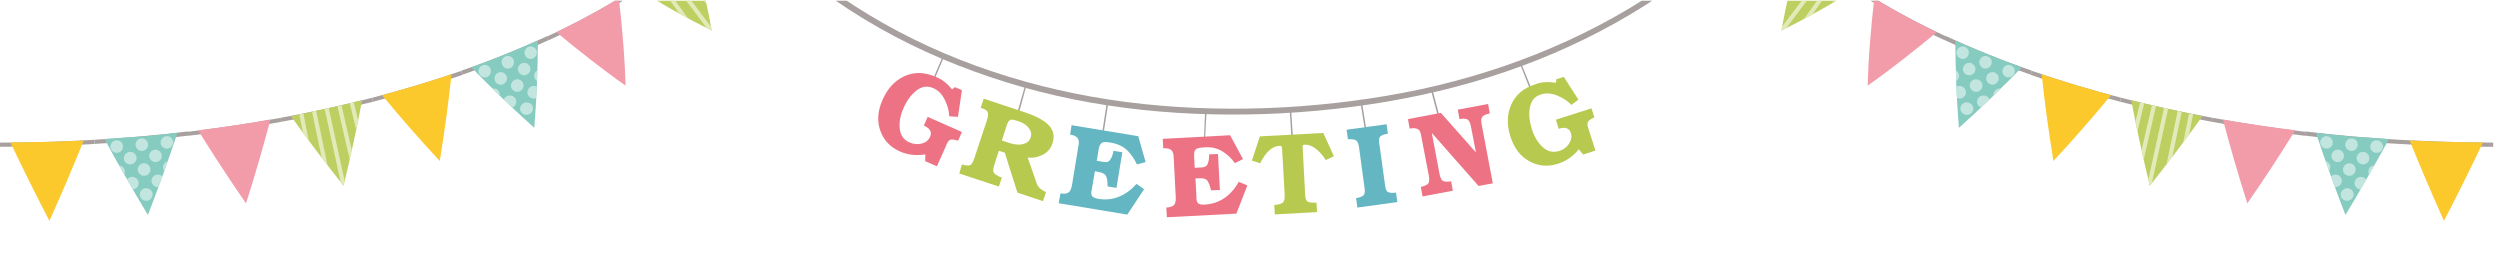 <?xml version="1.0" encoding="UTF-8"?>
<!-- Generator: Adobe Illustrator 27.9.0, SVG Export Plug-In . SVG Version: 6.00 Build 0)  -->
<svg xmlns="http://www.w3.org/2000/svg" xmlns:xlink="http://www.w3.org/1999/xlink" version="1.1" id="_レイヤー_2" x="0px" y="0px" viewBox="0 0 1320 146" style="enable-background:new 0 0 1320 146;" xml:space="preserve">
<style type="text/css">
	.st0{clip-path:url(#SVGID_00000072986373100124398840000008380329813336736937_);}
	.st1{fill:#A7A09F;}
	.st2{fill:#EC7284;}
	.st3{fill:#B7CA4F;}
	.st4{fill:#65B6C3;}
	.st5{fill:#F29CA9;}
	.st6{fill:#FCC92C;}
	.st7{fill:#BECF61;}
	.st8{clip-path:url(#SVGID_00000152231273327052737440000008388059724000897411_);}
	.st9{fill:#E2EAB9;}
	.st10{fill:#85CBBF;}
	.st11{clip-path:url(#SVGID_00000096058729243684381220000010667164454385646260_);}
	.st12{fill:#C2E5DF;}
	.st13{clip-path:url(#SVGID_00000152949839959808988110000011077758128524701324_);}
	.st14{clip-path:url(#SVGID_00000152259612299631398590000008058775167088730241_);}
	.st15{clip-path:url(#SVGID_00000143594347419828440170000015527831118517865398_);}
	.st16{clip-path:url(#SVGID_00000020358065990270305500000016595152267411304608_);}
	.st17{clip-path:url(#SVGID_00000116928299532468194660000016807580504423854474_);}
	.st18{clip-path:url(#SVGID_00000176011814362102593680000014500300485695559562_);}
</style>
<g id="_レイヤー_1-2">
	<g>
		<defs>
			<rect id="SVGID_1_" y="0.4" width="1320" height="145.6"></rect>
		</defs>
		<clipPath id="SVGID_00000128463615266361346170000008706734162631451317_">
			<use xlink:href="#SVGID_1_" style="overflow:visible;"></use>
		</clipPath>
		<g style="clip-path:url(#SVGID_00000128463615266361346170000008706734162631451317_);">
			<g>
				<g>
					<polygon class="st1" points="492.6,43.8 491.9,43.5 497.5,30.3 498.2,30.6      "></polygon>
					<polygon class="st1" points="538,59.6 537.2,59.3 541.1,45.5 541.8,45.7      "></polygon>
					<polygon class="st1" points="582.9,69.1 582.1,69 584.3,54.8 585.1,54.9      "></polygon>
					<polygon class="st1" points="636.3,72.8 635.7,72.7 636.3,58.4 637.1,58.4      "></polygon>
					<polygon class="st1" points="759.8,60.4 759,60.6 755.3,46.7 756.1,46.5      "></polygon>
					<polygon class="st1" points="721.6,69.3 720.8,69.4 718.5,55.2 719.3,55.1      "></polygon>
					<polygon class="st1" points="808.9,47.5 808.1,47.8 802.8,34.4 803.5,34.2      "></polygon>
					<polygon class="st1" points="682.7,73.1 681.9,73.2 681,58.8 681.8,58.8      "></polygon>
					<path class="st1" d="M408.4-29.9c17.5,16.1,36.9,30.2,57.7,42c20.8,11.8,43,21.2,66.1,28.3c23.1,7.1,47,11.9,71.3,14.5       c24.3,2.6,49,3.1,73.7,1.8c24.7-1.4,49.2-4.5,73.1-9.6c23.9-5.2,47.2-12.5,69.3-22c22.2-9.5,43.3-21.2,62.7-35.1       c19.4-13.9,37.2-30,52.9-47.9l2.2,2c-15.9,18.1-33.8,34.3-53.5,48.4c-19.6,14.1-40.9,25.9-63.2,35.5       c-22.4,9.6-45.8,16.9-69.9,22.1c-24.1,5.2-48.7,8.3-73.6,9.7c-24.9,1.3-49.7,0.8-74.2-1.8c-24.5-2.6-48.6-7.4-71.8-14.6       c-23.2-7.2-45.7-16.6-66.7-28.5c-21-11.9-40.6-26.1-58.3-42.4L408.4-29.9L408.4-29.9z"></path>
					<path class="st2" d="M502.7,47.2l1.5-1.2l3.7,1.6l-2.1,14.1l-4.6-0.3c-0.1-2.9-0.9-5.8-2.4-8.8s-3.5-5-6.1-6.1       c-3-1.3-6-0.9-8.8,1.3c-2.8,2.2-5.1,5.3-6.8,9.2c-1.8,4-2.4,7.7-2,11.1c0.4,3.4,2.1,5.8,5.1,7.1c2.2,1,4.4,1.1,6.5,0.6       c2.2-0.6,3.6-1.8,4.4-3.6c1.1-2.5,0-4.4-3.3-5.9l2-4.6l18.1,8l-2,4.6c-1.6-0.5-2.9-0.7-3.8-0.6c-0.9,0.1-1.6,1-2.3,2.5       l-0.2,0.6l-4.9,11l-6.2-2.7l0.1-3.6c-4.7,0.8-9.2,0.3-13.4-1.5c-5.1-2.3-8.6-5.9-10.4-11c-1.8-5.1-1.4-10.5,1.2-16.3       c2.6-6,6.5-10.2,11.6-12.5c5.1-2.3,10.6-2.2,16.5,0.4C497.3,41.8,500.1,44,502.7,47.2L502.7,47.2z"></path>
					<path class="st3" d="M507.9,86.8c1.7,0.6,3,0.7,4,0.5c1-0.2,1.8-1.5,2.6-3.9l6.6-19.9c0.6-1.8,0.7-3.1,0.5-4       c-0.2-0.5-0.5-1-1.1-1.4c-0.5-0.4-1.4-0.8-2.7-1.2l1.6-4.8l21.4,7.1c6.4,2.1,10.8,4.5,13.1,7.1c2.4,2.6,3,5.8,1.8,9.4       c-0.9,2.8-2.7,4.8-5.3,6.1c-2.6,1.3-5.2,1.7-7.8,1.4l4.1,11.6l0.6,1.9c0.5,1.3,1.2,2.3,2.2,3.1c1,0.7,1.9,1.3,2.8,1.6l-1.6,4.8       l-13.5-4.5l-6.7-21.1l-3.1-1l-1.8,5.5c-0.8,2.6-1.3,4.2-1.2,4.9c0.1,0.9,0.6,1.7,1.5,2.3s1.9,1.1,3.1,1.4l-1.6,4.8l-20.9-6.9       L507.9,86.8L507.9,86.8z M529,74.2l4,1.3c2.7,0.9,5,1.1,7.1,0.6c2.1-0.5,3.5-1.6,4.1-3.6c0.6-1.7,0.2-3.3-1-4.9       c-1.2-1.6-3-2.8-5.5-3.6l-1.3-0.4c-1.6-0.5-2.7-0.6-3.3-0.1c-0.6,0.5-1.1,1.3-1.5,2.5L529,74.2L529,74.2z"></path>
					<path class="st4" d="M559.9,102.1c1.6,0.3,3,0.2,4-0.3c1-0.5,1.7-1.8,2.1-4l3.4-20.7l0.1-0.4c0.3-1.9,0.1-3.3-0.8-4.1       c-0.8-0.8-2-1.3-3.5-1.5l-0.2,0l0.8-5l35.2,5.8l3.9,13.7l-4.6,1.2c-1.3-2.8-3-5.3-5.1-7.4c-2.2-2.1-5.1-3.5-8.8-4.1       c-2.1-0.4-3.5-0.4-4.2-0.1c-0.5,0.2-0.9,0.6-1.3,1.2c-0.4,0.6-0.6,1.4-0.8,2.4l-1,6.1l3.7,0.6c1.7,0.3,2.9-0.2,3.6-1.5       c0.8-1.3,1.3-2.8,1.5-4.4l4.7,0.8l-3.1,18.8l-4.7-0.8c0-2.5-0.2-4.3-0.8-5.4c-0.5-1.1-1.8-1.8-3.8-2.2l-2.1-0.4l-1.6,9.5       l-0.2,0.9c-0.3,1.6,0,2.6,0.7,3.1s1.7,0.9,3,1.1c7.5,1.2,14.2-1.4,20.1-7.9l4,2.8l-8.9,13.4l-36.2-6L559.9,102.1L559.9,102.1z"></path>
					<path class="st2" d="M615.8,109.6c1.7-0.1,2.9-0.5,3.8-1.1c0.9-0.7,1.3-2.1,1.2-4.4l-1.1-20.9l0-0.4c-0.1-2-0.6-3.2-1.6-3.8       c-1-0.6-2.2-0.8-3.7-0.7h-0.2l-0.3-5l35.6-1.9l6.8,12.6l-4.3,2.1c-1.8-2.5-4-4.6-6.6-6.2c-2.6-1.6-5.7-2.4-9.5-2.1       c-2.1,0.1-3.5,0.4-4.2,0.8c-0.4,0.3-0.8,0.7-1,1.4c-0.2,0.7-0.3,1.5-0.2,2.5l0.3,6.1l3.8-0.2c1.7-0.1,2.8-0.8,3.2-2.3       c0.5-1.4,0.7-3,0.6-4.6l4.7-0.2l1,19l-4.7,0.2c-0.5-2.4-1.2-4.1-1.9-5.1c-0.8-1-2.2-1.4-4.2-1.3l-2.1,0.1l0.5,9.6l0,0.9       c0.1,1.6,0.5,2.5,1.3,2.9s1.8,0.5,3.1,0.4c7.6-0.4,13.6-4.4,18-12l4.5,1.9l-5.8,14.9l-36.7,1.9L615.8,109.6L615.8,109.6z"></path>
					<path class="st3" d="M661,84.8l4.2-12.8l33.5-1.8l5.6,12.3l-4.3,2c-1.8-2.8-3.6-4.8-5.6-6.2c-1.9-1.4-3.8-2-5.5-1.9       c-0.4,0-0.7,0.1-0.9,0.3c-0.2,0.1-0.3,0.5-0.2,1.2l0.1,1.4l1.2,23.3c0.1,2,0.5,3.3,1.3,3.8c0.8,0.5,2.4,0.7,4.7,0.6l0.3,5       l-22.3,1.2l-0.3-5c1.8-0.1,3.2-0.4,4.2-1c1-0.6,1.4-1.9,1.3-3.9l0-0.6L677,79.6c0-0.8-0.1-1.4-0.2-1.9c0-0.5-0.4-0.7-1.2-0.7       c-3.9,0.2-7.3,3.3-10.2,9.2L661,84.8L661,84.8z"></path>
					<path class="st4" d="M716,104.6c1.6-0.2,2.9-0.7,3.7-1.3c0.9-0.6,1.1-2,0.8-4.1l-0.1-0.5L717.6,78l-0.1-0.6       c-0.3-2.2-1.1-3.4-2.5-3.7c-1.4-0.2-2.5-0.3-3.3-0.2l-0.7-5l21.1-2.9l0.7,5c-1.6,0.2-2.8,0.6-3.7,1.2c-0.9,0.6-1.2,1.8-0.9,3.7       l0.1,0.5l3,21.7l0.1,0.6c0.2,1.8,0.8,2.9,1.7,3.2c0.9,0.4,2.3,0.4,4,0.2l0.7,5l-21.1,2.9L716,104.6z"></path>
					<path class="st2" d="M779.3,80.5L776.7,67c-0.4-2.3-1.1-3.6-2.1-4c-1-0.4-2.3-0.5-4-0.1l-0.9-5l16-3l0.9,5       c-2,0.4-3.2,0.9-3.9,1.7c-0.6,0.7-0.8,2.1-0.4,4l5.9,31.2l-7.5,1.4L756,70.2l4.1,21.8c0.4,2.2,1.2,3.4,2.2,3.7       c1,0.3,2.3,0.3,3.9,0l0.9,5l-16,3l-0.9-5c1.4-0.3,2.6-0.8,3.5-1.4s1.2-2.3,0.7-4.7l-4-20.8l-0.1-0.5c-0.3-1.9-1-3-2.1-3.3       c-1-0.4-2.3-0.4-3.9-0.1l-0.9-5l17.4-3.3L779.3,80.5L779.3,80.5z"></path>
					<path class="st3" d="M821.5,43.7l0.3-1.9l3.9-1.2l7.7,12l-3.7,2.8c-2-2.1-4.6-3.8-7.6-5s-5.9-1.4-8.6-0.5c-3.2,1-5,3.3-5.7,6.8       c-0.7,3.5-0.3,7.3,1,11.4c1.3,4.2,3.3,7.4,5.9,9.7c2.6,2.3,5.5,2.9,8.6,1.9c2.3-0.7,4-2,5.2-3.9c1.2-1.9,1.5-3.8,0.9-5.6       c-0.8-2.6-3-3.3-6.4-2.2l-1.5-4.8l18.8-6l1.5,4.8c-1.6,0.7-2.6,1.4-3.2,2.1c-0.5,0.7-0.6,1.8-0.1,3.3l0.2,0.6l3.7,11.5       l-6.5,2.1l-2.3-2.8c-3,3.8-6.7,6.3-11.1,7.7c-5.4,1.7-10.4,1.2-15.1-1.4c-4.7-2.6-8-7-9.9-13c-2-6.2-1.8-11.9,0.5-17       c2.3-5.1,6.5-8.7,12.7-10.6C813.8,43.2,817.4,43.1,821.5,43.7L821.5,43.7z"></path>
				</g>
				<g>
					<g>
						<path class="st1" d="M332.4-1.8c1.7-1,3.4-2.2,5-3.3c1.7-1.1,3.3-2.2,5-3.3l4.9-3.5l2.4-1.7l2.4-1.8l4.7-3.6l4.5-3.7l2.3-1.9        l2.2-1.9l4.4-3.9l-1.5-1.6l-4.3,3.8l-2.2,1.9l-2.3,1.9l-4.5,3.7l-4.7,3.6l-2.3,1.8l-2.4,1.7l-4.8,3.4        c-1.6,1.1-3.3,2.2-4.9,3.3c-1.7,1.1-3.3,2.2-5,3.2L332.4-1.8L332.4-1.8z"></path>
						<g>
							<path class="st1" d="M289.8,21.2c14.8-6.8,29-14.5,42.6-23l-1.2-1.8c-13.5,8.5-27.7,16.1-42.4,22.9L289.8,21.2L289.8,21.2z"></path>
							<path class="st5" d="M310.5,8.4l4.1-2.2c1.4-0.7,2.7-1.5,4.1-2.3c2.7-1.6,5.4-3.1,8-4.7c1,7.6,1.7,15.1,2.3,22.8         c0.3,3.8,0.6,7.7,0.8,11.6c0.2,3.8,0.4,7.7,0.5,11.6c-3.2-2.2-6.3-4.5-9.4-6.8c-3.1-2.3-6.2-4.7-9.2-7         c-6.1-4.7-12-9.5-17.9-14.4c2.9-1.3,5.6-2.8,8.4-4.2l4.2-2.1L310.5,8.4L310.5,8.4z"></path>
						</g>
						<g>
							<path class="st1" d="M197,53.7c16-4.1,31.8-8.8,47.3-14.2l-0.7-2.1c-15.4,5.4-31.2,10.1-47.1,14.2         C196.5,51.6,197,53.7,197,53.7z"></path>
							<path class="st6" d="M220.2,45c6.1-1.9,12.2-3.7,18.2-5.8c-1.6,15.2-3.7,30.4-6.2,45.8c-10.6-11.4-20.7-22.9-30.4-34.7         C208,48.6,214.1,46.7,220.2,45L220.2,45z"></path>
						</g>
						<g>
							<path class="st7" d="M350.7-17.1c2.4-1.9,4.9-3.7,7.2-5.6c2.3-1.9,4.7-3.8,6.9-5.9c2.4,7.2,4.4,14.5,6.2,22         c1.9,7.5,3.4,15,4.8,22.7c-7-3.4-13.9-7.1-20.5-10.8c-6.6-3.7-13.2-7.8-19.6-11.9c2.6-1.7,5.2-3.4,7.6-5.2         C345.8-13.5,348.4-15.2,350.7-17.1L350.7-17.1z"></path>
							<g>
								<defs>
									<path id="SVGID_00000103953001904592359140000010436108821069067917_" d="M350.7-17.1c2.4-1.9,4.9-3.7,7.2-5.6           c2.3-1.9,4.7-3.8,6.9-5.9c2.4,7.2,4.4,14.5,6.2,22c1.9,7.5,3.4,15,4.8,22.7c-7-3.4-13.9-7.1-20.5-10.8           c-6.6-3.7-13.2-7.8-19.6-11.9c2.6-1.7,5.2-3.4,7.6-5.2C345.8-13.5,348.4-15.2,350.7-17.1L350.7-17.1z"></path>
								</defs>
								<clipPath id="SVGID_00000000905163703919741860000003651525327780591778_">
									<use xlink:href="#SVGID_00000103953001904592359140000010436108821069067917_" style="overflow:visible;"></use>
								</clipPath>
								<g style="clip-path:url(#SVGID_00000000905163703919741860000003651525327780591778_);">
									<g>
										
											<rect x="351.2" y="-19.2" transform="matrix(0.826 -0.563 0.563 0.826 56.487 199.874)" class="st9" width="2.2" height="55.1"></rect>
										
											<rect x="357" y="-23.3" transform="matrix(0.813 -0.582 0.582 0.813 64.489 209.349)" class="st9" width="2.2" height="55.1"></rect>
										
											<rect x="362.6" y="-27.4" transform="matrix(0.798 -0.602 0.602 0.798 73.231 219.049)" class="st9" width="2.2" height="55.1"></rect>
										
											<rect x="368.3" y="-31.7" transform="matrix(0.783 -0.622 0.622 0.783 82.838 228.982)" class="st9" width="2.2" height="55.1"></rect>
										
											<rect x="373.7" y="-36.2" transform="matrix(0.765 -0.644 0.644 0.765 93.536 239.236)" class="st9" width="2.2" height="55.1"></rect>
									</g>
								</g>
							</g>
						</g>
						<g>
							<path class="st1" d="M244.3,39.4c15.5-5.4,30.7-11.4,45.5-18.3l-0.9-2c-14.7,6.8-29.8,12.9-45.3,18.2L244.3,39.4L244.3,39.4z         "></path>
							<g>
								<path class="st10" d="M266.5,28.8l8.8-3.6c2.9-1.2,5.8-2.5,8.7-3.8c0,7.6-0.2,15.3-0.5,23c-0.3,7.7-0.8,15.4-1.4,23.1          c-11.6-10.4-22.6-21-33.3-32C254.7,33.5,260.6,31.2,266.5,28.8L266.5,28.8z"></path>
								<g>
									<defs>
										<path id="SVGID_00000031197009932355501780000005573673065338516640_" d="M266.5,28.8l8.8-3.6c2.9-1.2,5.8-2.5,8.7-3.8            c0,7.6-0.2,15.3-0.5,23c-0.3,7.7-0.8,15.4-1.4,23.1c-11.6-10.4-22.6-21-33.3-32C254.7,33.5,260.6,31.2,266.5,28.8            L266.5,28.8z"></path>
									</defs>
									<clipPath id="SVGID_00000106134434118630036360000009712317758279716233_">
										<use xlink:href="#SVGID_00000031197009932355501780000005573673065338516640_" style="overflow:visible;"></use>
									</clipPath>
									<g style="clip-path:url(#SVGID_00000106134434118630036360000009712317758279716233_);">
										<g>
											<path class="st12" d="M283.2,26.5c-0.7-1.7-2.7-2.4-4.3-1.7c-1.6,0.7-2.4,2.7-1.7,4.3c0.7,1.7,2.7,2.5,4.3,1.7             C283.2,30.1,283.9,28.2,283.2,26.5L283.2,26.5z"></path>
											<path class="st12" d="M271.2,31.6c-0.7-1.7-2.6-2.5-4.3-1.8c-1.7,0.7-2.5,2.6-1.8,4.3c0.7,1.7,2.6,2.6,4.3,1.9             C271,35.2,271.8,33.3,271.2,31.6L271.2,31.6z"></path>
											<path class="st12" d="M259,36.4c-0.6-1.7-2.5-2.6-4.2-1.9s-2.6,2.5-1.9,4.2s2.5,2.6,4.2,2             C258.8,40.1,259.6,38.1,259,36.4L259,36.4z"></path>
											<path class="st12" d="M279.8,35.2c-0.7-1.7-2.7-2.5-4.3-1.8s-2.5,2.6-1.8,4.3s2.6,2.5,4.3,1.8S280.5,36.9,279.8,35.2z"></path>
											<path class="st12" d="M267.5,40.2c-0.7-1.7-2.6-2.6-4.3-1.9s-2.5,2.6-1.9,4.3c0.6,1.7,2.6,2.6,4.3,1.9             S268.2,41.9,267.5,40.2z"></path>
											<path class="st12" d="M288.5,38.6c-0.7-1.7-2.7-2.4-4.4-1.7c-1.7,0.8-2.5,2.7-1.8,4.4c0.7,1.7,2.7,2.5,4.4,1.7             C288.5,42.2,289.3,40.3,288.5,38.6z"></path>
											<path class="st12" d="M276.2,43.9c-0.7-1.7-2.6-2.5-4.3-1.8c-1.7,0.7-2.6,2.6-1.9,4.3c0.7,1.7,2.6,2.6,4.4,1.8             C276,47.5,276.9,45.6,276.2,43.9L276.2,43.9z"></path>
											<path class="st12" d="M263.7,48.8c-0.6-1.7-2.6-2.5-4.3-1.9s-2.6,2.5-2,4.2s2.6,2.6,4.3,2S264.3,50.5,263.7,48.8             L263.7,48.8z"></path>
											<path class="st12" d="M285,47.4c-0.7-1.7-2.7-2.5-4.4-1.8s-2.6,2.7-1.9,4.4c0.7,1.7,2.7,2.5,4.4,1.8S285.7,49.1,285,47.4             z"></path>
											<path class="st12" d="M272.4,52.5c-0.7-1.7-2.6-2.5-4.4-1.9s-2.6,2.6-2,4.3s2.6,2.5,4.4,1.9S273,54.2,272.4,52.5z"></path>
											<path class="st12" d="M293.9,50.7c-0.7-1.7-2.7-2.4-4.5-1.6c-1.7,0.8-2.6,2.7-1.9,4.4c0.7,1.7,2.7,2.5,4.5,1.7             C293.8,54.4,294.6,52.4,293.9,50.7L293.9,50.7z"></path>
											<path class="st12" d="M281.2,56.1c-0.7-1.7-2.7-2.5-4.4-1.8c-1.8,0.7-2.6,2.6-2,4.3c0.7,1.7,2.7,2.5,4.4,1.8             C281,59.8,281.9,57.8,281.2,56.1L281.2,56.1z"></path>
											<path class="st12" d="M268.4,61.2c-0.6-1.7-2.6-2.5-4.4-1.9c-1.8,0.6-2.7,2.6-2.1,4.3s2.6,2.6,4.4,1.9             C268.1,64.9,269,62.9,268.4,61.2L268.4,61.2z"></path>
										</g>
									</g>
								</g>
							</g>
						</g>
					</g>
					<g>
						<path class="st1" d="M148.6,64.3c16.3-3,32.4-6.5,48.4-10.6l-0.5-2.1c-15.9,4.1-32,7.6-48.3,10.6L148.6,64.3L148.6,64.3z"></path>
						<g>
							<path class="st1" d="M99.4,71.7c16.5-1.9,32.9-4.4,49.2-7.4l-0.4-2.1c-16.2,3-32.6,5.4-49,7.4L99.4,71.7L99.4,71.7z"></path>
							<path class="st5" d="M123.8,66.2c6.4-0.9,12.7-2,19-3.1c-3.9,14.8-8.2,29.6-12.9,44.3c-8.8-12.7-17.2-25.6-25.3-38.6         C111,68,117.4,67.2,123.8,66.2L123.8,66.2z"></path>
						</g>
						<g>
							<path class="st1" d="M0,77.5c16.6,0,33.2-0.5,49.8-1.5l-0.1-2.2C33.2,74.8,16.6,75.3,0,75.3L0,77.5L0,77.5z"></path>
							<path class="st6" d="M24.9,74.9l4.8-0.1l4.8-0.2l9.7-0.4c-2.9,7.1-5.8,14.2-8.8,21.2L30.8,106l-4.7,10.6         c-3.6-6.9-7.1-13.7-10.5-20.6c-3.4-6.9-6.8-13.8-10.1-20.8l9.7-0.1C15.2,75.1,24.9,74.9,24.9,74.9z"></path>
						</g>
						<g>
							<path class="st7" d="M172.5,57.3l9.4-2.1c3.1-0.7,6.2-1.5,9.3-2.3c-1.4,7.5-2.9,15.1-4.6,22.6c-1.6,7.5-3.4,15-5.2,22.6         c-4.8-6-9.5-12.2-14.2-18.3c-4.6-6.1-9.2-12.3-13.6-18.5c3.2-0.6,6.3-1.2,9.4-1.9C166.2,58.6,169.4,58,172.5,57.3L172.5,57.3         z"></path>
							<g>
								<defs>
									<path id="SVGID_00000132767470348213998470000001418289617935702196_" d="M172.5,57.3l9.4-2.1c3.1-0.7,6.2-1.5,9.3-2.3           c-1.4,7.5-2.9,15.1-4.6,22.6c-1.6,7.5-3.4,15-5.2,22.6c-4.8-6-9.5-12.2-14.2-18.3c-4.6-6.1-9.2-12.3-13.6-18.5           c3.2-0.6,6.3-1.2,9.4-1.9C166.2,58.6,169.4,58,172.5,57.3L172.5,57.3z"></path>
								</defs>
								<clipPath id="SVGID_00000037691457905263824680000006213075143751350712_">
									<use xlink:href="#SVGID_00000132767470348213998470000001418289617935702196_" style="overflow:visible;"></use>
								</clipPath>
								<g style="clip-path:url(#SVGID_00000037691457905263824680000006213075143751350712_);">
									<g>
										
											<rect x="162.2" y="53.7" transform="matrix(0.981 -0.195 0.195 0.981 -12.732 33.448)" class="st9" width="2.2" height="55.1"></rect>
										
											<rect x="169.1" y="52.3" transform="matrix(0.979 -0.205 0.205 0.979 -12.745 36.523)" class="st9" width="2.2" height="55.1"></rect>
										
											<rect x="176" y="50.8" transform="matrix(0.977 -0.214 0.214 0.977 -12.684 39.759)" class="st9" width="2.2" height="55.1"></rect>
										
											<rect x="182.9" y="49.3" transform="matrix(0.975 -0.224 0.224 0.975 -12.533 43.15)" class="st9" width="2.2" height="55.1"></rect>
										
											<rect x="189.7" y="47.7" transform="matrix(0.972 -0.234 0.234 0.972 -12.295 46.665)" class="st9" width="2.2" height="55.1"></rect>
									</g>
								</g>
							</g>
						</g>
						<g>
							<path class="st1" d="M49.8,76c4.1-0.3,8.3-0.5,12.4-0.8l12.4-1L87.1,73c4.1-0.4,8.2-0.9,12.4-1.4l-0.2-2.2         c-4.1,0.4-8.2,1-12.3,1.4l-12.4,1.2l-12.4,1c-4.1,0.3-8.3,0.5-12.4,0.8L49.8,76L49.8,76z"></path>
							<g>
								<path class="st10" d="M74.5,72.1l9.6-0.9l4.8-0.5l4.8-0.6L90,81l-3.8,10.8c-2.6,7.2-5.3,14.5-8.1,21.7          c-4-6.6-7.9-13.3-11.7-20l-5.7-10l-5.5-10.1l4.8-0.3l4.8-0.4L74.5,72.1L74.5,72.1z"></path>
								<g>
									<defs>
										<path id="SVGID_00000104665220041975855380000010480324476222294182_" d="M74.5,72.1l9.6-0.9l4.8-0.5l4.8-0.6L90,81            l-3.8,10.8c-2.6,7.2-5.3,14.5-8.1,21.7c-4-6.6-7.9-13.3-11.7-20l-5.7-10l-5.5-10.1l4.8-0.3l4.8-0.4L74.5,72.1L74.5,72.1z"></path>
									</defs>
									<clipPath id="SVGID_00000078033961725305127270000008761292992437476505_">
										<use xlink:href="#SVGID_00000104665220041975855380000010480324476222294182_" style="overflow:visible;"></use>
									</clipPath>
									<g style="clip-path:url(#SVGID_00000078033961725305127270000008761292992437476505_);">
										<g>
											<path class="st12" d="M91.4,74.8c-0.2-1.8-1.8-3.1-3.6-2.9s-3.1,1.8-3,3.6s1.8,3.1,3.6,3S91.6,76.6,91.4,74.8z"></path>
											<path class="st12" d="M78.2,76.1c-0.2-1.8-1.8-3.2-3.6-3c-1.8,0.1-3.2,1.7-3,3.6c0.2,1.8,1.8,3.2,3.6,3             C77,79.5,78.3,77.9,78.2,76.1L78.2,76.1z"></path>
											<path class="st12" d="M64.9,77.1c-0.1-1.8-1.7-3.2-3.5-3c-1.8,0.1-3.2,1.7-3.1,3.5c0.1,1.8,1.7,3.2,3.5,3.1             C63.7,80.6,65.1,79,64.9,77.1L64.9,77.1z"></path>
											<path class="st12" d="M85.4,82c-0.2-1.8-1.8-3.1-3.6-3c-1.8,0.2-3.2,1.8-3,3.6s1.8,3.1,3.6,3             C84.3,85.4,85.6,83.8,85.4,82z"></path>
											<path class="st12" d="M72.1,83.2c-0.2-1.8-1.8-3.2-3.6-3c-1.8,0.1-3.2,1.7-3.1,3.6c0.1,1.8,1.8,3.2,3.6,3             S72.3,85,72.1,83.2z"></path>
											<path class="st12" d="M92.8,87.9c-0.2-1.8-1.8-3.1-3.7-2.9c-1.8,0.2-3.2,1.8-3,3.6s1.8,3.1,3.7,3             C91.7,91.4,93,89.7,92.8,87.9L92.8,87.9z"></path>
											<path class="st12" d="M79.4,89.2c-0.2-1.8-1.8-3.1-3.6-3c-1.8,0.1-3.2,1.7-3.1,3.6c0.2,1.8,1.8,3.2,3.7,3             C78.2,92.7,79.6,91.1,79.4,89.2L79.4,89.2z"></path>
											<path class="st12" d="M65.9,90.4c-0.1-1.8-1.8-3.2-3.6-3c-1.8,0.2-3.2,1.7-3.1,3.5c0.1,1.8,1.7,3.2,3.6,3.1             C64.7,93.8,66.1,92.2,65.9,90.4L65.9,90.4z"></path>
											<path class="st12" d="M86.8,95.2c-0.2-1.8-1.8-3.1-3.7-3S79.8,94,80,95.8c0.2,1.8,1.8,3.1,3.7,3S86.9,97,86.8,95.2z"></path>
											<path class="st12" d="M73.2,96.4c-0.2-1.8-1.8-3.2-3.7-3s-3.3,1.7-3.1,3.6c0.1,1.8,1.8,3.2,3.7,3             C72,99.9,73.4,98.3,73.2,96.4z"></path>
											<path class="st12" d="M94.2,101.1c-0.2-1.8-1.9-3.1-3.8-2.9c-1.9,0.2-3.2,1.8-3.1,3.6c0.2,1.8,1.9,3.1,3.8,3             S94.4,102.9,94.2,101.1z"></path>
											<path class="st12" d="M80.6,102.4c-0.2-1.8-1.8-3.1-3.7-3c-1.9,0.1-3.3,1.7-3.1,3.6c0.2,1.8,1.8,3.2,3.7,3             C79.3,105.9,80.7,104.3,80.6,102.4L80.6,102.4z"></path>
											<path class="st12" d="M66.9,103.6c-0.1-1.8-1.8-3.2-3.7-3c-1.9,0.2-3.3,1.7-3.2,3.5c0.1,1.8,1.8,3.2,3.7,3.1             C65.6,107,67.1,105.4,66.9,103.6z"></path>
										</g>
									</g>
								</g>
							</g>
						</g>
					</g>
				</g>
				<g>
					<g>
						<path class="st1" d="M984-1.8c-1.7-1-3.3-2.2-5-3.3c-1.7-1.1-3.3-2.2-5-3.3l-4.9-3.5l-2.4-1.7l-2.3-1.8l-4.7-3.6l-4.5-3.7        l-2.3-1.9l-2.2-1.9l-4.4-3.9l1.5-1.6l4.3,3.8l2.2,1.9l2.3,1.9l4.5,3.7l4.7,3.6l2.3,1.8l2.4,1.7l4.8,3.4        c1.6,1.1,3.3,2.2,4.9,3.3c1.7,1.1,3.3,2.2,5,3.2L984-1.8L984-1.8z"></path>
						<g>
							<path class="st1" d="M1026.7,21.2c-14.8-6.8-29-14.5-42.6-23l1.2-1.8c13.5,8.5,27.7,16.1,42.4,22.9L1026.7,21.2L1026.7,21.2z         "></path>
							<path class="st5" d="M1005.9,8.4l-4.1-2.2c-1.4-0.7-2.7-1.5-4.1-2.3c-2.7-1.6-5.4-3.1-8-4.7c-1,7.6-1.7,15.1-2.3,22.8         c-0.3,3.8-0.6,7.7-0.8,11.6c-0.2,3.8-0.3,7.7-0.5,11.6c3.2-2.2,6.3-4.5,9.4-6.8c3.1-2.3,6.2-4.7,9.2-7         c6.1-4.7,12-9.5,17.9-14.4c-2.9-1.3-5.6-2.8-8.4-4.2l-4.2-2.1L1005.9,8.4L1005.9,8.4z"></path>
						</g>
						<g>
							<path class="st1" d="M1119.4,53.7c-16-4.1-31.8-8.8-47.3-14.2l0.7-2.1c15.4,5.4,31.2,10.1,47.1,14.2L1119.4,53.7L1119.4,53.7         z"></path>
							<path class="st6" d="M1096.2,45c-6.1-1.9-12.2-3.7-18.2-5.8c1.6,15.2,3.7,30.4,6.2,45.8c10.6-11.4,20.7-22.9,30.4-34.7         C1108.5,48.6,1102.3,46.7,1096.2,45L1096.2,45z"></path>
						</g>
						<g>
							<path class="st7" d="M965.7-17.1c-2.4-1.9-4.9-3.7-7.2-5.6c-2.3-1.9-4.7-3.8-6.9-5.9c-2.4,7.2-4.4,14.5-6.2,22         c-1.9,7.5-3.4,15-4.8,22.7c7-3.4,13.9-7.1,20.5-10.8c6.7-3.7,13.2-7.8,19.6-11.9c-2.6-1.7-5.2-3.4-7.6-5.2         C970.6-13.5,968.1-15.2,965.7-17.1z"></path>
							<g>
								<defs>
									<path id="SVGID_00000041982292697593056100000006047439584484382851_" d="M965.7-17.1c-2.4-1.9-4.9-3.7-7.2-5.6           c-2.3-1.9-4.7-3.8-6.9-5.9c-2.4,7.2-4.4,14.5-6.2,22c-1.9,7.5-3.4,15-4.8,22.7c7-3.4,13.9-7.1,20.5-10.8           c6.7-3.7,13.2-7.8,19.6-11.9c-2.6-1.7-5.2-3.4-7.6-5.2C970.6-13.5,968.1-15.2,965.7-17.1z"></path>
								</defs>
								<clipPath id="SVGID_00000036935457769633233780000000657036900088757391_">
									<use xlink:href="#SVGID_00000041982292697593056100000006047439584484382851_" style="overflow:visible;"></use>
								</clipPath>
								<g style="clip-path:url(#SVGID_00000036935457769633233780000000657036900088757391_);">
									<g>
										
											<rect x="936.6" y="7.3" transform="matrix(0.563 -0.826 0.826 0.563 414.18 800.385)" class="st9" width="55.1" height="2.2"></rect>
										
											<rect x="930.8" y="3.2" transform="matrix(0.582 -0.813 0.813 0.582 396.709 780.866)" class="st9" width="55.1" height="2.2"></rect>
										
											<rect x="925.1" y="-1" transform="matrix(0.602 -0.798 0.798 0.602 378.997 760.654)" class="st9" width="55.1" height="2.2"></rect>
										
											<rect x="919.5" y="-5.3" transform="matrix(0.622 -0.783 0.783 0.622 360.922 739.691)" class="st9" width="55.1" height="2.2"></rect>
										
											<rect x="914.1" y="-9.8" transform="matrix(0.644 -0.765 0.765 0.644 342.112 717.502)" class="st9" width="55.1" height="2.2"></rect>
									</g>
								</g>
							</g>
						</g>
						<g>
							<path class="st1" d="M1072.1,39.4c-15.5-5.4-30.7-11.4-45.5-18.3l0.9-2c14.7,6.8,29.8,12.9,45.3,18.2L1072.1,39.4         L1072.1,39.4z"></path>
							<g>
								<path class="st10" d="M1049.9,28.8l-8.8-3.6c-2.9-1.2-5.8-2.5-8.7-3.8c0.1,7.6,0.2,15.3,0.5,23c0.3,7.7,0.8,15.4,1.4,23.1          c11.6-10.4,22.6-21,33.3-32C1061.7,33.5,1055.8,31.2,1049.9,28.8L1049.9,28.8z"></path>
								<g>
									<defs>
										<path id="SVGID_00000026126357938435546260000017836744771483110065_" d="M1049.9,28.8l-8.8-3.6c-2.9-1.2-5.8-2.5-8.7-3.8            c0.1,7.6,0.2,15.3,0.5,23c0.3,7.7,0.8,15.4,1.4,23.1c11.6-10.4,22.6-21,33.3-32C1061.7,33.5,1055.8,31.2,1049.9,28.8            L1049.9,28.8z"></path>
									</defs>
									<clipPath id="SVGID_00000109751744725993376190000015885135103923952002_">
										<use xlink:href="#SVGID_00000026126357938435546260000017836744771483110065_" style="overflow:visible;"></use>
									</clipPath>
									<g style="clip-path:url(#SVGID_00000109751744725993376190000015885135103923952002_);">
										<g>
											<path class="st12" d="M1033.3,26.5c0.7-1.7,2.7-2.4,4.3-1.7c1.6,0.7,2.4,2.7,1.7,4.3c-0.7,1.7-2.7,2.5-4.3,1.7             C1033.3,30.1,1032.5,28.2,1033.3,26.5L1033.3,26.5z"></path>
											<path class="st12" d="M1045.3,31.6c0.7-1.7,2.6-2.5,4.3-1.8c1.7,0.7,2.5,2.6,1.8,4.3c-0.7,1.7-2.6,2.6-4.3,1.9             C1045.4,35.2,1044.6,33.3,1045.3,31.6L1045.3,31.6z"></path>
											<path class="st12" d="M1057.5,36.4c0.7-1.7,2.5-2.6,4.2-1.9s2.6,2.5,1.9,4.2s-2.5,2.6-4.2,2S1056.8,38.1,1057.5,36.4             L1057.5,36.4z"></path>
											<path class="st12" d="M1036.7,35.2c0.7-1.7,2.7-2.5,4.3-1.8s2.5,2.6,1.8,4.3s-2.6,2.5-4.3,1.8S1035.9,36.9,1036.7,35.2z"></path>
											<path class="st12" d="M1048.9,40.2c0.7-1.7,2.6-2.6,4.3-1.9c1.7,0.7,2.6,2.6,1.9,4.3c-0.7,1.7-2.6,2.6-4.3,1.9             C1049.1,43.8,1048.3,41.9,1048.9,40.2z"></path>
											<path class="st12" d="M1027.9,38.6c0.7-1.7,2.7-2.4,4.4-1.7c1.7,0.8,2.5,2.7,1.8,4.4c-0.7,1.7-2.7,2.5-4.4,1.7             C1028,42.2,1027.2,40.3,1027.9,38.6z"></path>
											<path class="st12" d="M1040.3,43.9c0.7-1.7,2.6-2.5,4.3-1.8c1.7,0.7,2.6,2.6,1.9,4.3c-0.7,1.7-2.6,2.6-4.4,1.8             C1040.4,47.5,1039.6,45.6,1040.3,43.9L1040.3,43.9z"></path>
											<path class="st12" d="M1052.8,48.8c0.7-1.7,2.6-2.5,4.3-1.9s2.6,2.5,2,4.2c-0.6,1.7-2.6,2.6-4.3,2             C1053,52.4,1052.2,50.5,1052.8,48.8L1052.8,48.8z"></path>
											<path class="st12" d="M1031.5,47.4c0.7-1.7,2.7-2.5,4.4-1.8c1.7,0.7,2.6,2.7,1.9,4.4c-0.7,1.7-2.7,2.5-4.4,1.8             S1030.8,49.1,1031.5,47.4z"></path>
											<path class="st12" d="M1044.1,52.5c0.7-1.7,2.6-2.5,4.4-1.9s2.6,2.6,2,4.3s-2.6,2.5-4.4,1.9S1043.4,54.2,1044.1,52.5z"></path>
											<path class="st12" d="M1022.6,50.7c0.7-1.7,2.7-2.4,4.5-1.6c1.7,0.8,2.6,2.7,1.9,4.4c-0.7,1.7-2.7,2.5-4.5,1.7             C1022.7,54.4,1021.8,52.4,1022.6,50.7L1022.6,50.7z"></path>
											<path class="st12" d="M1035.3,56.1c0.7-1.7,2.7-2.5,4.4-1.8c1.8,0.7,2.7,2.6,2,4.3c-0.7,1.7-2.7,2.5-4.4,1.8             C1035.5,59.8,1034.6,57.8,1035.3,56.1L1035.3,56.1z"></path>
											<path class="st12" d="M1048.1,61.2c0.7-1.7,2.6-2.5,4.4-1.9c1.8,0.6,2.7,2.6,2.1,4.3c-0.6,1.7-2.6,2.6-4.4,1.9             C1048.4,64.9,1047.5,62.9,1048.1,61.2z"></path>
										</g>
									</g>
								</g>
							</g>
						</g>
					</g>
					<g>
						<path class="st1" d="M1167.8,64.3c-16.3-3-32.4-6.5-48.4-10.6l0.5-2.1c15.9,4.1,32,7.6,48.3,10.6L1167.8,64.3z"></path>
						<g>
							<path class="st1" d="M1217,71.7c-16.5-1.9-32.9-4.4-49.2-7.4l0.4-2.1c16.2,3,32.6,5.4,49,7.4L1217,71.7L1217,71.7z"></path>
							<path class="st5" d="M1192.7,66.2c-6.4-0.9-12.7-2-19-3.1c3.9,14.8,8.2,29.6,12.9,44.3c8.8-12.7,17.2-25.6,25.3-38.6         C1205.4,68,1199,67.2,1192.7,66.2L1192.7,66.2z"></path>
						</g>
						<g>
							<path class="st1" d="M1316.4,77.5c-16.6,0-33.2-0.5-49.8-1.5l0.1-2.2c16.5,0.9,33.1,1.4,49.7,1.5V77.5L1316.4,77.5z"></path>
							<path class="st6" d="M1291.6,74.9l-4.8-0.1l-4.8-0.2l-9.7-0.4c2.9,7.1,5.8,14.2,8.8,21.2l4.6,10.6l4.7,10.6         c3.6-6.9,7.1-13.7,10.5-20.6c3.4-6.9,6.8-13.8,10.1-20.8l-9.7-0.1L1291.6,74.9L1291.6,74.9z"></path>
						</g>
						<g>
							<path class="st7" d="M1144,57.3l-9.4-2.1c-3.1-0.7-6.2-1.5-9.3-2.3c1.4,7.5,2.9,15.1,4.6,22.6c1.6,7.5,3.4,15,5.2,22.6         c4.8-6,9.5-12.2,14.2-18.3c4.6-6.1,9.2-12.3,13.6-18.5c-3.2-0.6-6.3-1.2-9.4-1.9C1150.2,58.6,1147.1,58,1144,57.3L1144,57.3z         "></path>
							<g>
								<defs>
									<path id="SVGID_00000029766414737923362140000012646712057970408890_" d="M1144,57.3l-9.4-2.1c-3.1-0.7-6.2-1.5-9.3-2.3           c1.4,7.5,2.9,15.1,4.6,22.6c1.6,7.5,3.4,15,5.2,22.6c4.8-6,9.5-12.2,14.2-18.3c4.6-6.1,9.2-12.3,13.6-18.5           c-3.2-0.6-6.3-1.2-9.4-1.9C1150.2,58.6,1147.1,58,1144,57.3L1144,57.3z"></path>
								</defs>
								<clipPath id="SVGID_00000088092512686312383780000009336257006276709769_">
									<use xlink:href="#SVGID_00000029766414737923362140000012646712057970408890_" style="overflow:visible;"></use>
								</clipPath>
								<g style="clip-path:url(#SVGID_00000088092512686312383780000009336257006276709769_);">
									<g>
										
											<rect x="1125.5" y="80.1" transform="matrix(0.195 -0.981 0.981 0.195 848.239 1196.282)" class="st9" width="55.1" height="2.2"></rect>
										
											<rect x="1118.6" y="78.7" transform="matrix(0.205 -0.979 0.979 0.205 833.437 1185.391)" class="st9" width="55.1" height="2.2"></rect>
										
											<rect x="1111.8" y="77.3" transform="matrix(0.214 -0.977 0.977 0.214 818.699 1174.498)" class="st9" width="55.1" height="2.2"></rect>
										
											<rect x="1104.9" y="75.7" transform="matrix(0.224 -0.975 0.975 0.224 804.003 1163.378)" class="st9" width="55.1" height="2.2"></rect>
										
											<rect x="1098" y="74.1" transform="matrix(0.234 -0.972 0.972 0.234 789.462 1152.039)" class="st9" width="55.1" height="2.2"></rect>
									</g>
								</g>
							</g>
						</g>
						<g>
							<path class="st1" d="M1266.6,76c-4.1-0.3-8.3-0.5-12.4-0.8l-12.4-1l-12.4-1.2c-4.1-0.4-8.2-0.9-12.4-1.4l0.2-2.2         c4.1,0.4,8.2,1,12.3,1.4l12.4,1.2l12.4,1c4.1,0.3,8.3,0.5,12.4,0.8L1266.6,76L1266.6,76z"></path>
							<g>
								<path class="st10" d="M1242,72.1l-9.6-0.9l-4.8-0.5l-4.8-0.6l3.7,10.9l3.8,10.8c2.6,7.2,5.3,14.5,8.1,21.7          c4-6.6,7.9-13.3,11.7-20l5.7-10l5.6-10.1l-4.8-0.3l-4.8-0.4L1242,72.1L1242,72.1z"></path>
								<g>
									<defs>
										<path id="SVGID_00000167397399815080218450000001420741663664386456_" d="M1242,72.1l-9.6-0.9l-4.8-0.5l-4.8-0.6l3.7,10.9            l3.8,10.8c2.6,7.2,5.3,14.5,8.1,21.7c4-6.6,7.9-13.3,11.7-20l5.7-10l5.6-10.1l-4.8-0.3l-4.8-0.4L1242,72.1L1242,72.1z"></path>
									</defs>
									<clipPath id="SVGID_00000143612369854789747430000000498787041552325310_">
										<use xlink:href="#SVGID_00000167397399815080218450000001420741663664386456_" style="overflow:visible;"></use>
									</clipPath>
									<g style="clip-path:url(#SVGID_00000143612369854789747430000000498787041552325310_);">
										<g>
											<path class="st12" d="M1225.1,74.8c0.2-1.8,1.8-3.1,3.6-2.9c1.8,0.2,3.1,1.8,3,3.6s-1.8,3.1-3.6,3             S1224.9,76.6,1225.1,74.8z"></path>
											<path class="st12" d="M1238.3,76.1c0.2-1.8,1.8-3.2,3.6-3c1.8,0.1,3.2,1.7,3,3.6c-0.2,1.8-1.8,3.2-3.6,3             C1239.5,79.5,1238.1,77.9,1238.3,76.1L1238.3,76.1z"></path>
											<path class="st12" d="M1251.5,77.1c0.1-1.8,1.7-3.2,3.6-3c1.8,0.1,3.2,1.7,3.1,3.5c-0.1,1.8-1.7,3.2-3.6,3.1             C1252.8,80.6,1251.4,79,1251.5,77.1L1251.5,77.1z"></path>
											<path class="st12" d="M1231,82c0.2-1.8,1.8-3.1,3.6-3c1.8,0.2,3.2,1.8,3,3.6s-1.8,3.1-3.6,3             C1232.2,85.4,1230.8,83.8,1231,82z"></path>
											<path class="st12" d="M1244.3,83.2c0.2-1.8,1.8-3.2,3.6-3c1.8,0.1,3.2,1.7,3.1,3.6c-0.1,1.8-1.8,3.2-3.6,3             S1244.2,85,1244.3,83.2z"></path>
											<path class="st12" d="M1223.7,87.9c0.2-1.8,1.8-3.1,3.7-2.9c1.8,0.2,3.2,1.8,3,3.6c-0.2,1.8-1.8,3.1-3.7,3             C1224.8,91.4,1223.5,89.7,1223.7,87.9L1223.7,87.9z"></path>
											<path class="st12" d="M1237.1,89.2c0.2-1.8,1.8-3.1,3.6-3c1.8,0.1,3.2,1.7,3.1,3.6c-0.2,1.8-1.8,3.2-3.7,3             C1238.3,92.7,1236.9,91.1,1237.1,89.2L1237.1,89.2z"></path>
											<path class="st12" d="M1250.5,90.4c0.1-1.8,1.8-3.2,3.6-3c1.8,0.2,3.2,1.7,3.1,3.5c-0.1,1.8-1.7,3.2-3.6,3.1             C1251.8,93.8,1250.4,92.2,1250.5,90.4L1250.5,90.4z"></path>
											<path class="st12" d="M1229.7,95.2c0.2-1.8,1.8-3.1,3.7-3s3.2,1.8,3.1,3.6c-0.2,1.8-1.8,3.1-3.7,3S1229.5,97,1229.7,95.2             z"></path>
											<path class="st12" d="M1243.2,96.4c0.2-1.8,1.8-3.2,3.7-3s3.3,1.7,3.1,3.6c-0.1,1.8-1.8,3.2-3.7,3             C1244.5,99.9,1243.1,98.3,1243.2,96.4z"></path>
											<path class="st12" d="M1222.2,101.1c0.2-1.8,1.9-3.1,3.8-2.9c1.9,0.2,3.2,1.8,3.1,3.6c-0.2,1.8-1.9,3.1-3.8,3             S1222,102.9,1222.2,101.1z"></path>
											<path class="st12" d="M1235.9,102.4c0.2-1.8,1.8-3.1,3.7-3c1.9,0.1,3.3,1.7,3.1,3.6c-0.2,1.8-1.8,3.2-3.7,3             C1237.1,105.9,1235.7,104.3,1235.9,102.4L1235.9,102.4z"></path>
											<path class="st12" d="M1249.5,103.6c0.1-1.8,1.8-3.2,3.7-3c1.9,0.2,3.3,1.7,3.2,3.5c-0.1,1.8-1.8,3.2-3.7,3.1             C1250.8,107,1249.4,105.4,1249.5,103.6z"></path>
										</g>
									</g>
								</g>
							</g>
						</g>
					</g>
				</g>
			</g>
		</g>
	</g>
</g>
</svg>
